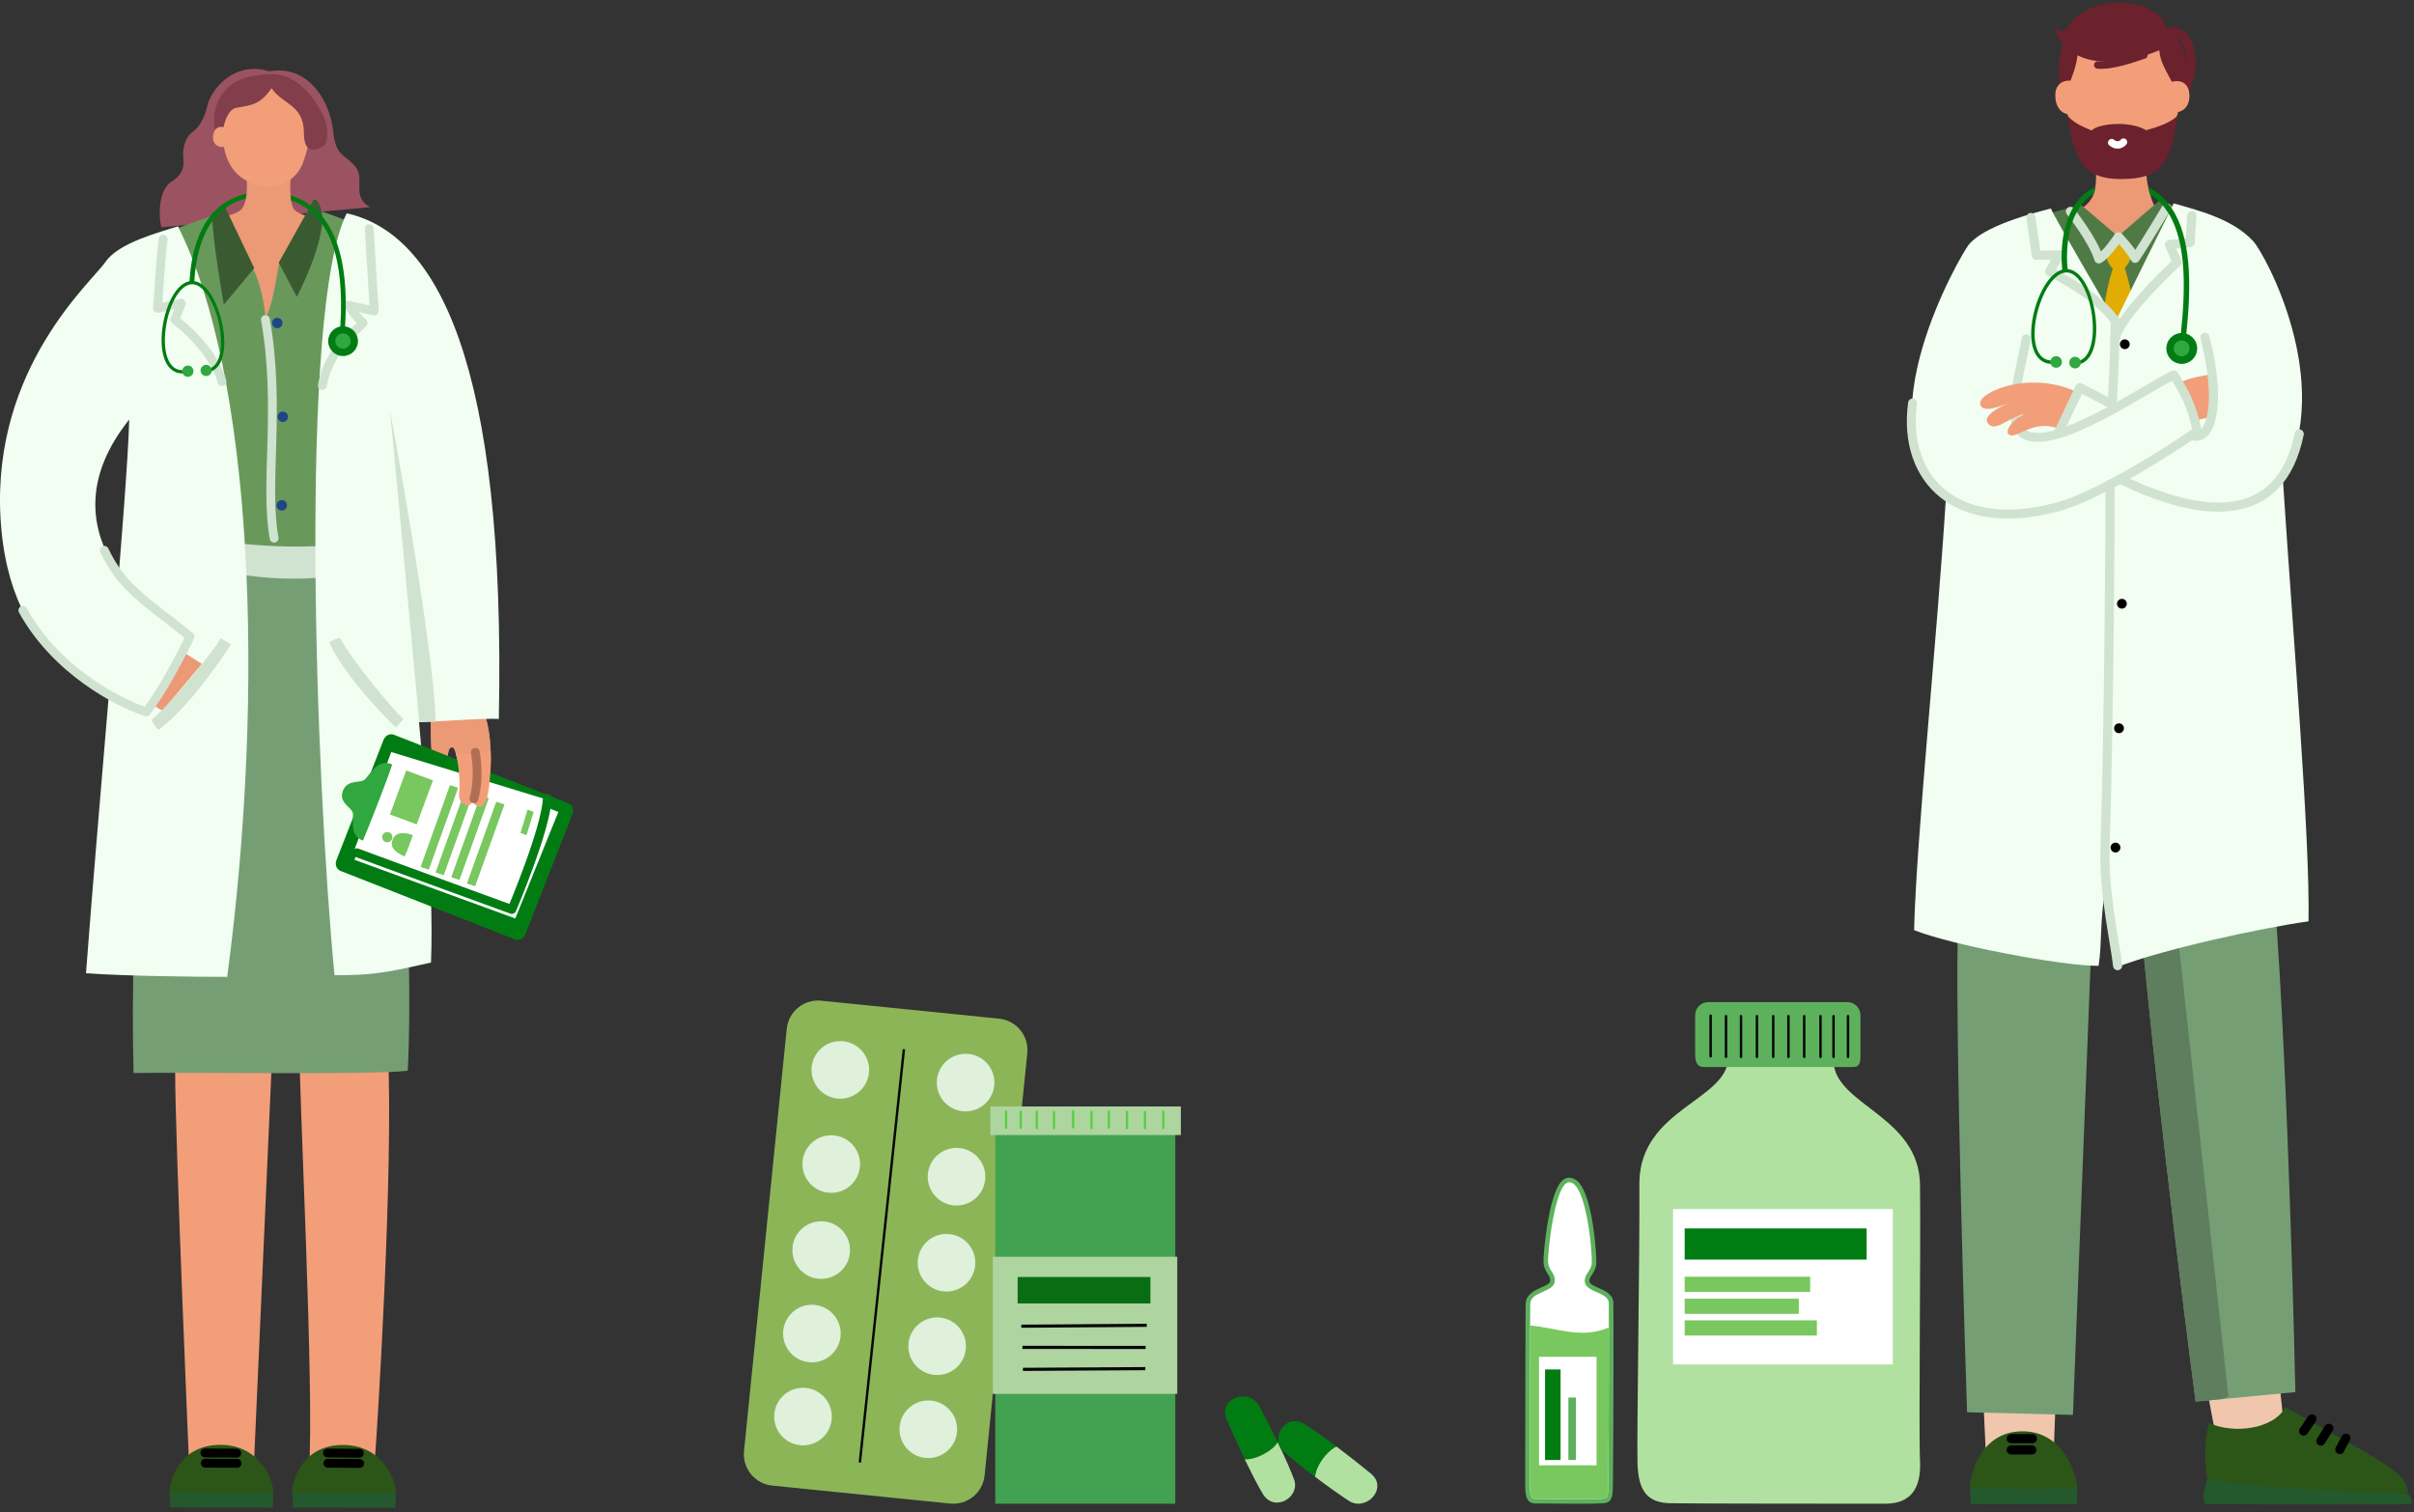 <?xml version="1.0" encoding="UTF-8"?> <svg xmlns="http://www.w3.org/2000/svg" width="474" height="297" viewBox="0 0 474 297" fill="none"><rect x="0" y="0" width="474" height="297" fill="#333333" stroke="none"/><path d="M377.003 232.646C376.819 219.111 360.373 217.057 360.011 208.469C359.655 199.881 339.476 201.56 339.337 207.815C339.159 216.03 322.167 217.804 321.9 232.086C321.989 246.742 321.36 282.588 321.538 287.536C321.722 292.577 323.337 295.097 327.922 295.191C332.507 295.284 365.315 295.284 370.167 295.284C375.025 295.284 377.27 292.484 377.003 286.883C376.73 281.282 377.164 245.061 377.003 232.646Z" fill="#B1E1A0"></path><path d="M362.739 196.79H335.42C334.002 196.79 332.851 197.94 332.851 199.359V206.923C332.851 208.341 333.123 209.527 334.54 209.527H363.913C365.331 209.527 365.308 208.341 365.308 206.923V199.359C365.308 197.941 364.162 196.79 362.739 196.79Z" fill="#5DB15C"></path><g opacity="0.987"><path d="M371.66 237.416H328.512V267.938H371.66V237.416Z" fill="white"></path></g><path d="M335.894 199.203C335.761 199.203 335.653 199.311 335.653 199.444V207.435C335.653 207.568 335.761 207.675 335.894 207.675C336.027 207.675 336.135 207.568 336.135 207.435V199.444C336.135 199.311 336.027 199.203 335.894 199.203Z" fill="#070607"></path><path d="M338.908 199.31C338.775 199.31 338.668 199.417 338.668 199.55V207.541C338.668 207.674 338.776 207.782 338.908 207.782C339.041 207.782 339.149 207.674 339.149 207.541V199.55C339.149 199.417 339.041 199.31 338.908 199.31Z" fill="#070607"></path><path d="M341.859 199.31C341.726 199.31 341.619 199.417 341.619 199.55V207.541C341.619 207.674 341.726 207.782 341.859 207.782C341.992 207.782 342.1 207.674 342.1 207.541V199.55C342.1 199.417 341.992 199.31 341.859 199.31Z" fill="#070607"></path><path d="M344.983 199.31C344.85 199.31 344.742 199.417 344.742 199.55V207.541C344.742 207.674 344.85 207.782 344.983 207.782C345.116 207.782 345.224 207.674 345.224 207.541V199.55C345.224 199.417 345.116 199.31 344.983 199.31Z" fill="#070607"></path><path d="M348.183 199.31C348.049 199.31 347.942 199.417 347.942 199.55V207.541C347.942 207.674 348.05 207.782 348.183 207.782C348.315 207.782 348.423 207.674 348.423 207.541V199.55C348.423 199.417 348.315 199.31 348.183 199.31Z" fill="#070607"></path><path d="M351.168 199.31C351.035 199.31 350.927 199.417 350.927 199.55V207.541C350.927 207.674 351.035 207.782 351.168 207.782C351.301 207.782 351.409 207.674 351.409 207.541V199.55C351.409 199.417 351.301 199.31 351.168 199.31Z" fill="#070607"></path><path d="M354.263 199.31C354.13 199.31 354.022 199.417 354.022 199.55V207.541C354.022 207.674 354.13 207.782 354.263 207.782C354.396 207.782 354.504 207.674 354.504 207.541V199.55C354.504 199.417 354.396 199.31 354.263 199.31Z" fill="#070607"></path><path d="M357.462 199.31C357.329 199.31 357.222 199.417 357.222 199.55V207.541C357.222 207.674 357.33 207.782 357.462 207.782C357.595 207.782 357.703 207.674 357.703 207.541V199.55C357.703 199.417 357.595 199.31 357.462 199.31Z" fill="#070607"></path><path d="M360.02 199.31C359.887 199.31 359.779 199.417 359.779 199.55V207.541C359.779 207.674 359.887 207.782 360.02 207.782C360.152 207.782 360.26 207.674 360.26 207.541V199.55C360.261 199.417 360.153 199.31 360.02 199.31Z" fill="#070607"></path><path d="M362.866 199.31C362.733 199.31 362.626 199.417 362.626 199.55V207.541C362.626 207.674 362.734 207.782 362.866 207.782C362.999 207.782 363.107 207.674 363.107 207.541V199.55C363.107 199.417 363 199.31 362.866 199.31Z" fill="#070607"></path><path d="M366.52 241.223H330.796V247.346H366.52V241.223Z" fill="#017C13"></path><path d="M355.438 250.715H330.796V253.696H355.438V250.715Z" fill="#79C75F"></path><path d="M353.205 255.024H330.796V258.005H353.205V255.024Z" fill="#79C75F"></path><path d="M356.753 259.278H330.796V262.259H356.753V259.278Z" fill="#79C75F"></path><path d="M313.908 252.927C312.8 252.441 312.071 252.08 312.071 251.567C312.062 251.135 312.269 250.793 312.611 250.27C312.962 249.721 313.403 249.037 313.449 248.109C313.521 246.443 312.809 235.177 309.928 232.124C309.387 231.557 308.784 231.269 308.108 231.26C307.559 231.26 307.055 231.503 306.595 231.998C304.002 234.79 302.975 246.542 303.074 247.938C303.155 249.019 303.578 249.658 303.912 250.171C304.209 250.613 304.398 250.91 304.389 251.495C304.38 252.018 303.714 252.35 302.615 252.828C301.363 253.386 299.643 254.143 299.571 256.025C299.562 256.358 299.553 257.925 299.535 260.221V260.23C299.517 266.156 299.499 276.972 299.49 284.248L299.481 290.777C299.472 293.253 299.463 295.217 301.436 295.235L303.074 295.244C304.939 295.262 307.451 295.289 309.739 295.289C312.296 295.289 313.98 295.262 314.89 295.19C316.664 295.064 316.673 293.605 316.7 291.399L316.709 290.678C316.799 284.906 316.862 257.52 316.79 255.791C316.718 254.17 315.16 253.485 313.908 252.927Z" fill="#5DB15C"></path><path d="M315.907 260.478C315.916 257.965 315.907 256.227 315.889 255.831C315.79 253.669 311.197 253.814 311.171 251.572C311.152 250.158 312.485 249.464 312.548 248.059C312.656 245.718 311.486 232.192 308.126 232.155C305.308 232.119 303.849 246.132 303.975 247.87C304.101 249.608 305.326 249.833 305.29 251.508C305.245 253.831 300.562 253.48 300.472 256.056C300.463 256.389 300.454 257.947 300.436 260.234C300.445 260.252 300.445 260.27 300.436 260.289C300.409 268.645 300.391 286.638 300.382 290.781C300.373 293.564 300.499 294.32 301.444 294.329C304.434 294.347 312.386 294.464 314.827 294.293C315.862 294.212 315.772 293.42 315.808 290.664C315.871 286.377 315.925 269.24 315.916 260.667C315.916 260.604 315.916 260.541 315.907 260.478Z" fill="white"></path><path d="M300.436 260.289C300.409 268.646 300.391 286.639 300.382 290.782C300.373 293.564 300.499 294.321 301.444 294.33C304.434 294.348 312.386 294.465 314.827 294.294C315.862 294.213 315.772 293.42 315.808 290.664C315.871 286.378 315.925 269.24 315.916 260.667C310.567 263 305.902 260.775 300.436 260.289Z" fill="#79C75F"></path><path d="M313.49 266.442H302.194V287.745H313.49V266.442Z" fill="white"></path><path d="M306.426 268.92H303.378V286.707H306.426V268.92Z" fill="#017C13"></path><path d="M309.442 274.438H307.957V286.706H309.442V274.438Z" fill="#5DB15C"></path><path d="M161.256 196.508L196.186 200.04C199.584 200.384 202.058 203.418 201.714 206.816L193.329 289.727C192.985 293.125 189.954 295.602 186.556 295.258L151.625 291.726C148.221 291.381 145.747 288.348 146.091 284.949L154.476 202.039C154.82 198.64 157.851 196.163 161.256 196.508Z" fill="#8CB558"></path><path d="M189.598 218.245C192.722 218.245 195.254 215.712 195.254 212.589C195.254 209.465 192.722 206.933 189.598 206.933C186.474 206.933 183.942 209.465 183.942 212.589C183.942 215.712 186.474 218.245 189.598 218.245Z" fill="#DFF0DB"></path><path d="M164.997 215.753C168.121 215.753 170.653 213.221 170.653 210.097C170.653 206.974 168.121 204.441 164.997 204.441C161.874 204.441 159.341 206.974 159.341 210.097C159.341 213.221 161.874 215.753 164.997 215.753Z" fill="#DFF0DB"></path><path d="M187.82 236.729C190.943 236.729 193.476 234.197 193.476 231.073C193.476 227.949 190.943 225.417 187.82 225.417C184.696 225.417 182.164 227.949 182.164 231.073C182.164 234.197 184.696 236.729 187.82 236.729Z" fill="#DFF0DB"></path><path d="M163.219 234.243C166.343 234.243 168.875 231.71 168.875 228.587C168.875 225.463 166.343 222.931 163.219 222.931C160.096 222.931 157.563 225.463 157.563 228.587C157.563 231.71 160.096 234.243 163.219 234.243Z" fill="#DFF0DB"></path><path d="M186.419 242.339C189.526 242.653 191.791 245.427 191.477 248.535C191.163 251.643 188.388 253.908 185.281 253.593C182.167 253.279 179.909 250.505 180.223 247.397C180.537 244.289 183.305 242.024 186.419 242.339Z" fill="#DFF0DB"></path><path d="M161.812 239.853C164.926 240.168 167.19 242.942 166.876 246.05C166.562 249.158 163.787 251.423 160.674 251.108C157.566 250.794 155.302 248.019 155.616 244.911C155.93 241.803 158.704 239.539 161.812 239.853Z" fill="#DFF0DB"></path><path d="M184.016 270.016C187.14 270.016 189.672 267.484 189.672 264.36C189.672 261.236 187.14 258.704 184.016 258.704C180.893 258.704 178.36 261.236 178.36 264.36C178.36 267.484 180.893 270.016 184.016 270.016Z" fill="#DFF0DB"></path><path d="M159.416 267.526C162.539 267.526 165.072 264.994 165.072 261.87C165.072 258.746 162.539 256.214 159.416 256.214C156.292 256.214 153.76 258.746 153.76 261.87C153.76 264.994 156.292 267.526 159.416 267.526Z" fill="#DFF0DB"></path><path d="M182.845 275.04C185.958 275.355 188.223 278.128 187.909 281.237C187.594 284.345 184.82 286.609 181.706 286.294C178.599 285.98 176.334 283.206 176.649 280.098C176.963 276.99 179.737 274.726 182.845 275.04Z" fill="#DFF0DB"></path><path d="M157.675 283.833C160.799 283.833 163.331 281.3 163.331 278.177C163.331 275.053 160.799 272.521 157.675 272.521C154.551 272.521 152.019 275.053 152.019 278.177C152.019 281.3 154.551 283.833 157.675 283.833Z" fill="#DFF0DB"></path><path d="M177.249 206.013L168.599 287.164L169.074 287.215L177.725 206.063L177.249 206.013Z" fill="#060706"></path><path d="M230.773 222.776H195.425V295.285H230.773V222.776Z" fill="#43A152"></path><path d="M231.866 217.277H194.465V222.89H231.866V217.277Z" fill="#AED5A0"></path><path d="M231.159 246.792H194.939V273.715H231.159V246.792Z" fill="#AED5A0"></path><path d="M200.76 264.895L224.947 264.909L224.947 264.293L200.761 264.279L200.76 264.895Z" fill="#060706"></path><path d="M200.539 260.122L200.544 260.738L225.172 260.561L225.168 259.945L200.539 260.122Z" fill="#060706"></path><path d="M200.846 268.595L200.85 269.211L224.895 269.069L224.892 268.453L200.846 268.595Z" fill="#060706"></path><path d="M197.552 218.076C197.429 218.076 197.329 218.171 197.329 218.288V221.492C197.329 221.609 197.429 221.704 197.552 221.704C197.675 221.704 197.775 221.609 197.775 221.492V218.288C197.775 218.171 197.675 218.076 197.552 218.076Z" fill="#56CF42"></path><path d="M203.577 218.104C203.454 218.104 203.354 218.198 203.354 218.315V221.519C203.354 221.636 203.454 221.731 203.577 221.731C203.7 221.731 203.8 221.636 203.8 221.519V218.315C203.8 218.198 203.7 218.104 203.577 218.104Z" fill="#56CF42"></path><path d="M210.711 217.982C210.588 217.982 210.488 218.077 210.488 218.194V221.398C210.488 221.515 210.588 221.61 210.711 221.61C210.834 221.61 210.934 221.515 210.934 221.398V218.194C210.934 218.077 210.834 217.982 210.711 217.982Z" fill="#56CF42"></path><path d="M217.718 218.054C217.595 218.054 217.495 218.148 217.495 218.265V221.469C217.495 221.586 217.595 221.681 217.718 221.681C217.842 221.681 217.941 221.586 217.941 221.469V218.265C217.941 218.148 217.842 218.054 217.718 218.054Z" fill="#56CF42"></path><path d="M224.817 218.148C224.693 218.148 224.594 218.243 224.594 218.36V221.564C224.594 221.681 224.694 221.776 224.817 221.776C224.94 221.776 225.04 221.681 225.04 221.564V218.36C225.04 218.243 224.94 218.148 224.817 218.148Z" fill="#56CF42"></path><path d="M200.425 218.076C200.302 218.076 200.202 218.171 200.202 218.288V221.492C200.202 221.609 200.302 221.704 200.425 221.704C200.549 221.704 200.649 221.609 200.649 221.492V218.288C200.649 218.171 200.549 218.076 200.425 218.076Z" fill="#56CF42"></path><path d="M206.955 218.149C206.831 218.149 206.732 218.244 206.732 218.361V221.565C206.732 221.682 206.831 221.776 206.955 221.776C207.078 221.776 207.178 221.682 207.178 221.565V218.361C207.178 218.244 207.078 218.149 206.955 218.149Z" fill="#56CF42"></path><path d="M214.315 218.104C214.192 218.104 214.092 218.198 214.092 218.315V221.519C214.092 221.636 214.192 221.731 214.315 221.731C214.439 221.731 214.539 221.636 214.539 221.519V218.315C214.539 218.198 214.439 218.104 214.315 218.104Z" fill="#56CF42"></path><path d="M221.291 218.125C221.168 218.125 221.068 218.22 221.068 218.337V221.541C221.068 221.658 221.168 221.752 221.291 221.752C221.414 221.752 221.514 221.658 221.514 221.541V218.337C221.514 218.22 221.414 218.125 221.291 218.125Z" fill="#56CF42"></path><path d="M228.414 218.104C228.29 218.104 228.191 218.198 228.191 218.315V221.519C228.191 221.636 228.29 221.731 228.414 221.731C228.537 221.731 228.637 221.636 228.637 221.519V218.315C228.637 218.198 228.537 218.104 228.414 218.104Z" fill="#56CF42"></path><path d="M225.888 250.765H199.82V255.968H225.888V250.765Z" fill="#096E13"></path><path d="M240.834 278.69C241.687 280.709 243.058 283.717 244.423 286.58C246.754 286.637 249.885 284.9 250.882 283.22C249.569 280.478 248.151 277.733 247.171 275.992C245.143 272.444 239.115 274.6 240.834 278.69Z" fill="#017C13"></path><path d="M250.882 283.22C249.885 284.9 246.754 286.636 244.423 286.579C245.785 289.383 247.135 292.032 247.983 293.401C250.295 297.089 255.278 293.984 254.131 290.63C253.561 288.988 252.277 286.11 250.882 283.22Z" fill="#B1E1A0"></path><path d="M269.212 289.398C267.526 287.997 264.926 285.956 262.398 284.041C260.302 285.062 258.319 288.043 258.206 289.993C260.633 291.826 263.155 293.611 264.825 294.706C268.256 296.926 272.619 292.24 269.212 289.398Z" fill="#B1E1A0"></path><path d="M251.915 284.907C253.176 286.103 255.639 288.069 258.207 289.994C258.32 288.044 260.303 285.062 262.399 284.041C259.9 282.177 257.483 280.445 256.101 279.619C252.352 277.408 249.354 282.456 251.915 284.907Z" fill="#017C13"></path><path d="M404.119 262.301L403.118 288.779L390.054 288.129L389.112 267.93L404.119 262.301Z" fill="#F0C7AD"></path><path d="M446.314 259.383L449.049 285.738L436.024 286.924L432.25 267.07L446.314 259.383Z" fill="#F0C7AD"></path><path d="M384.532 178.977C383.612 199.119 386.243 277.321 386.243 277.321L407.029 277.848C407.029 277.848 410.581 187.133 410.975 176.996C411.37 166.857 385.454 158.826 384.532 178.977Z" fill="#769E75"></path><path d="M450.708 273.367L436.283 274.746L431.118 275.234C431.118 275.234 423.571 217.49 420.376 181.361C420.357 181.131 420.338 180.901 420.318 180.681C417.162 144.61 443.869 141.316 446.624 176.469C449.388 211.621 450.708 273.367 450.708 273.367Z" fill="#769E75"></path><path d="M388.181 295.399H407.349C407.616 295.38 407.775 295.369 407.775 295.369L407.901 292.2L386.784 292.104L386.959 295.302C386.959 295.302 387.415 295.343 388.181 295.399Z" fill="#23592C"></path><path d="M386.801 292.152C386.692 290.62 388.386 280.955 397.303 281.069C405.595 281.184 408.004 290.448 407.872 292.209C404.36 292.582 392.61 292.41 386.801 292.152Z" fill="#2C5518"></path><path d="M437.565 274.268L436.283 274.747L431.118 275.236C431.118 275.236 423.571 217.491 420.376 181.362L427.272 180.491L437.565 274.268Z" fill="#5E7E5E"></path><path d="M415.545 46.496C409.997 46.468 407.29 44.792 407.032 43.289C407.232 42.763 407.453 42.275 407.701 41.806C408.505 41.069 409.854 40.341 410.686 38.982C410.848 38.723 410.982 38.426 411.097 38.101C411.241 37.708 411.346 37.258 411.422 36.77C411.767 34.683 411.528 31.821 410.772 28.719C409.7 24.306 422.203 21.07 421.81 25.292C421.495 28.7 420.911 32.577 421.82 36.761C421.915 37.239 422.04 37.708 422.193 38.197C422.336 38.733 422.528 39.279 422.747 39.824C423.465 41.633 424.775 40.925 425.522 41.49C425.627 41.614 425.713 41.748 425.789 41.873C425.827 41.93 425.856 41.988 425.894 42.045C426.297 43.701 422.365 46.564 415.545 46.496Z" fill="#EC9976"></path><path d="M407.701 41.806C407.452 42.275 407.232 42.763 407.032 43.289C407.003 43.107 407.003 42.935 407.041 42.773C407.108 42.418 407.357 42.112 407.701 41.806Z" fill="#F0C7AD"></path><path d="M425.895 42.043C425.857 41.986 425.828 41.928 425.79 41.871C425.713 41.747 425.627 41.612 425.522 41.488C425.608 41.536 425.684 41.622 425.751 41.718C425.818 41.823 425.866 41.928 425.895 42.043Z" fill="#F0C7AD"></path><path d="M431.913 42.4L423.942 39.441L415.873 46.401L408.592 40.207L397.57 43.166L407.017 68.323L424.926 69.367L431.913 42.4Z" fill="#507A45"></path><path d="M414.918 52.548C414.918 52.548 412.827 58.799 413.008 63.729C413.19 68.669 419.146 68.228 419.146 63.336C419.146 58.444 417.1 52.241 417.1 52.241L414.918 52.548Z" fill="#E2AC02"></path><path d="M415.918 46.516L418.646 49.857C418.646 49.857 417.964 52.939 416.054 53.121C414.144 53.294 413.416 49.991 413.416 49.991L415.918 46.516Z" fill="#E2AC02"></path><path d="M426.816 39.93L415.379 63.115C415.379 63.115 403.417 42.783 402.704 40.944C399.146 41.863 389.474 44.343 386.507 48.133C385.085 49.953 365.296 83.659 382.114 97.368C380.272 126.584 376.292 164.412 375.84 182.649C383.223 185.597 404.678 189.668 412.062 189.668C412.785 185.044 412.277 180.931 413.406 174.479C414.651 179.849 415.426 185.689 415.723 189.901C424.698 186.397 444.169 182.19 453.29 180.926C453.586 164.34 450.304 125.503 448.249 94.036C458.544 74.957 444.701 49.847 442.46 47.396C438.376 42.916 431.398 41.27 426.816 39.93Z" fill="#F1FEF1"></path><path d="M434.068 73.559C432.904 73.664 430.151 74.143 428.245 75.042C428.615 77.005 430.659 79.469 431.029 82.667C432.299 82.188 433.01 82.242 434.068 81.82C435.127 78.958 434.757 76.153 434.068 73.559Z" fill="#F29E79"></path><path d="M430.363 42.341L430.041 47.616L426.002 48.037L427.471 51.522C427.471 51.522 416.225 61.813 415.306 66.59C415.261 65.632 415.399 62.962 415.399 62.962" stroke="#D0E2D0" stroke-width="1.789" stroke-linecap="round" stroke-linejoin="round"></path><path d="M398.782 42.705L399.838 50.143L404.336 50.057L402.454 53.312C402.454 53.312 411.91 57.869 415.306 63.009" stroke="#D0E2D0" stroke-width="1.789" stroke-linecap="round" stroke-linejoin="round"></path><path d="M430.423 85.453C433.749 86.975 436.526 80.184 432.95 66.245" stroke="#D0E2D0" stroke-width="1.789" stroke-linecap="round" stroke-linejoin="round"></path><path d="M415.263 66.533C415.263 68.553 414.839 78.394 414.698 79.763" stroke="#D0E2D0" stroke-width="1.789" stroke-linecap="round" stroke-linejoin="round"></path><path d="M414.318 95.08C414.378 99.55 414.127 141.336 413.331 166.618C413.051 175.502 415.323 185.113 415.802 189.632" stroke="#D0E2D0" stroke-width="1.789" stroke-linecap="round" stroke-linejoin="round"></path><path d="M415.985 46.524C415.985 46.524 418.396 49.032 419.242 50.727C420.676 48.678 425.432 40.79 425.432 40.79" stroke="#D0E2D0" stroke-width="1.789" stroke-linecap="round" stroke-linejoin="round"></path><path d="M406.537 41.509C406.537 41.509 411.033 47.176 412.108 50.833C413.574 50.115 415.951 46.554 415.951 46.554" stroke="#D0E2D0" stroke-width="1.789" stroke-linecap="round" stroke-linejoin="round"></path><path d="M414.424 166.437C414.424 165.9 414.855 165.47 415.387 165.47C415.92 165.47 416.352 165.9 416.352 166.437C416.352 166.963 415.92 167.404 415.387 167.404C414.855 167.404 414.424 166.963 414.424 166.437Z" fill="black"></path><path d="M416.251 67.594C416.251 67.068 416.682 66.637 417.214 66.637C417.746 66.637 418.178 67.068 418.178 67.594C418.178 68.13 417.746 68.561 417.214 68.561C416.682 68.561 416.251 68.13 416.251 67.594Z" fill="black"></path><path d="M415.68 118.562C415.68 118.025 416.111 117.595 416.643 117.595C417.176 117.595 417.608 118.025 417.608 118.562C417.608 119.088 417.176 119.519 416.643 119.519C416.111 119.519 415.68 119.088 415.68 118.562Z" fill="black"></path><path d="M415.109 143.011C415.109 142.475 415.54 142.044 416.072 142.044C416.605 142.044 417.037 142.475 417.037 143.011C417.037 143.547 416.605 143.978 416.072 143.978C415.54 143.978 415.109 143.547 415.109 143.011Z" fill="black"></path><path d="M415.713 79.879C413.824 79.285 408.625 76.724 408.625 76.724C408.625 76.724 405.667 82.528 404.338 85.315C409.051 84.041 412.102 81.87 415.713 79.879Z" fill="#F1FEF1"></path><path d="M411.422 36.77C411.345 37.258 411.241 37.708 411.097 38.1C410.733 38.301 410.399 38.531 410.074 38.789C409.624 39.163 409.193 39.584 408.811 40.072C408.4 40.589 408.026 41.163 407.701 41.805C407.452 42.274 407.232 42.762 407.031 43.288C407.003 43.365 406.974 43.451 406.945 43.527C406.897 43.681 406.85 43.843 406.793 43.987C406.094 46.17 405.769 48.774 405.884 51.598C405.884 51.627 405.95 52.402 405.989 52.843C405.998 53.005 406.008 53.129 406.008 53.139L404.946 53.187C404.946 53.158 404.937 53.072 404.927 52.948C404.898 52.46 404.812 51.425 404.812 51.301V51.292C404.669 46.428 405.807 42.207 407.912 39.498C408.371 38.914 408.868 38.397 409.404 37.966C410.026 37.459 410.705 37.057 411.422 36.77Z" fill="#017C13"></path><path d="M429.291 65.527V65.537C429.233 66.044 429.176 66.542 429.109 67.04C429.109 67.088 429.109 67.126 429.1 67.174L428.047 67.05C428.047 67.001 428.057 66.944 428.066 66.887V66.877C428.114 66.399 428.172 65.901 428.229 65.413V65.403C429.1 57.256 429.396 47.884 425.895 42.045C425.857 41.987 425.828 41.93 425.79 41.873C425.713 41.748 425.627 41.614 425.522 41.49C425.226 41.021 424.872 40.562 424.498 40.14C423.819 39.383 423.045 38.733 422.193 38.197C422.04 37.708 421.915 37.239 421.82 36.761C423.15 37.43 424.307 38.321 425.292 39.432C425.972 40.188 426.555 41.03 427.062 41.94C430.458 48.076 430.161 57.41 429.291 65.527Z" fill="#017C13"></path><path d="M405.868 52.838C404.369 52.773 402.818 53.913 401.504 56.039C399.191 59.783 397.869 66.232 399.67 69.501C400.375 70.779 401.517 71.462 402.971 71.474L402.977 70.808C401.759 70.798 400.843 70.249 400.253 69.179C398.61 66.199 399.858 59.97 402.07 56.389C403.251 54.477 404.591 53.455 405.841 53.503C408.915 53.629 411.14 60.005 410.933 65.2C410.879 66.557 410.471 70.938 407.523 70.938C407.484 70.938 407.444 70.937 407.405 70.935L407.379 71.601C407.427 71.603 407.475 71.604 407.522 71.604C409.918 71.604 411.437 69.235 411.597 65.227C411.795 60.279 409.661 52.993 405.868 52.838Z" fill="#017C13"></path><path d="M403.731 72.22C404.362 72.22 404.873 71.708 404.873 71.077C404.873 70.446 404.362 69.935 403.731 69.935C403.101 69.935 402.589 70.446 402.589 71.077C402.589 71.708 403.101 72.22 403.731 72.22Z" fill="#30A83F"></path><path d="M407.455 72.347C408.086 72.347 408.597 71.835 408.597 71.204C408.597 70.573 408.086 70.061 407.455 70.061C406.824 70.061 406.313 70.573 406.313 71.204C406.313 71.835 406.824 72.347 407.455 72.347Z" fill="#30A83F"></path><path d="M428.398 71.454C430.069 71.454 431.423 70.098 431.423 68.426C431.423 66.754 430.069 65.398 428.398 65.398C426.727 65.398 425.373 66.754 425.373 68.426C425.373 70.098 426.727 71.454 428.398 71.454Z" fill="#017C13"></path><path d="M428.378 69.963C429.237 69.963 429.933 69.266 429.933 68.406C429.933 67.546 429.237 66.85 428.378 66.85C427.519 66.85 426.822 67.546 426.822 68.406C426.822 69.266 427.519 69.963 428.378 69.963Z" fill="#30A83F"></path><path d="M375.543 79.146C373.506 94.305 384.247 104.865 403.946 99.564C413.841 96.9 431.402 84.726 431.402 84.726C431.402 84.726 430.997 81.902 429.661 78.792C428.691 76.535 426.843 73.629 426.843 73.629C420.911 76.4 402.51 89.446 397.047 84.96C393.763 82.263 396.735 72.763 397.88 66.517" stroke="#D0E2D0" stroke-width="1.76" stroke-linecap="round" stroke-linejoin="round"></path><path d="M416.387 94.12C432.714 102.094 447.843 103.05 451.466 85.21" stroke="#D0E2D0" stroke-width="1.789" stroke-linecap="round" stroke-linejoin="round"></path><path d="M407.949 77.06C398.801 72.597 388.429 76.962 388.82 79.301C389.21 81.649 394.121 79.168 395.792 78.688C391.835 79.965 389.55 81.854 390.214 82.937C391.609 85.194 394.054 82.071 397.511 81.285C394.667 82.683 393.281 85.225 394.843 85.5C396.405 85.776 399.667 82.257 404.519 84.269C405.133 83.044 407.167 78.786 407.949 77.06Z" fill="#F29E79"></path><path d="M404.139 85.074L408.379 76.112L415.653 79.887" stroke="#D0E2D0" stroke-width="1.789" stroke-linecap="round" stroke-linejoin="round"></path><path d="M433.512 290.341C432.905 291.584 432.155 295.335 433.196 295.376C434.237 295.416 472.103 295.466 473.101 295.376C474.099 295.296 473.355 293.851 472.79 293.249C471.358 293.249 437.635 291.113 433.512 290.341Z" fill="#23592C"></path><path d="M433.382 290.391C432.774 285.808 432.905 283.671 433.686 279.399C438.504 281.665 446.446 280.682 448.747 276.319C466.095 286.239 472.827 288.877 472.791 293.21C464.198 292.949 442.062 292.267 433.382 290.391Z" fill="#2C5518"></path><path d="M453.959 278.626L452.323 281.023" stroke="black" stroke-width="1.789" stroke-linecap="round" stroke-linejoin="round"></path><path d="M457.27 280.481L455.715 282.989" stroke="black" stroke-width="1.789" stroke-linecap="round" stroke-linejoin="round"></path><path d="M460.622 282.408L459.425 284.645" stroke="black" stroke-width="1.789" stroke-linecap="round" stroke-linejoin="round"></path><path d="M428.728 14.908C428.876 18.819 427.021 28.758 420.455 32.373C414.978 35.114 410.296 32.251 407.683 27.243C406.095 24.2 403.933 16.505 405.619 10.29C406.137 5.498 413.613 2.729 419.587 3.981C425.56 5.241 428.58 10.997 428.728 14.908Z" fill="#F29E79"></path><path d="M425.244 6.352C425.968 1.259 414.543 -2.318 407.621 3.432C406.138 4.664 405.251 7.607 403.477 5.193C404.141 10.22 411.216 15.13 423.988 9.872C424.133 12.15 425.416 14.049 426.628 16.401C427.84 18.753 427.791 20.099 428.964 16.922C430.137 13.746 428.848 6.505 425.244 6.352Z" fill="#6B222D"></path><path d="M408.051 9.596C407.901 12.347 407.22 14.139 406.266 16.626C405.313 19.112 404.67 20.063 404.39 16.232C404.172 13.264 404.044 11.009 405.407 8.096C406.771 5.182 408.2 6.845 408.051 9.596Z" fill="#6B222D"></path><path d="M410.705 25.625C409.367 25.012 407.472 24.398 405.968 22.725C407.287 31.585 409.11 35.151 416.42 35.158C424.722 35.165 426.152 31.892 427.594 22.725C425.922 24.286 423.358 25.011 421.407 25.569C418.007 23.561 411.764 24.342 410.705 25.625Z" fill="#6B222D"></path><path d="M420.98 10.803C418.969 11.473 414.95 12.982 411.893 12.772" stroke="#6B222D" stroke-width="1.452" stroke-linecap="round" stroke-linejoin="round"></path><path d="M425.088 6.557C429.991 4.428 431.941 13.409 428.486 18.317" stroke="#6B222D" stroke-width="1.789" stroke-linecap="round" stroke-linejoin="round"></path><path d="M403.57 18.515C403.507 21.379 405.113 22.811 407.354 22.425L408.326 16.759C406.836 15.104 403.624 15.652 403.57 18.515Z" fill="#F29E79"></path><path d="M425.648 16.354L425.649 21.62C427.213 22.723 430.096 21.809 429.899 18.584C429.701 15.358 426.882 15.709 425.648 16.354Z" fill="#F29E79"></path><path d="M414.637 28.002C415.6 28.789 416.512 28.447 416.957 27.907" stroke="white" stroke-width="1.452" stroke-linecap="round" stroke-linejoin="round"></path><path d="M394.908 282.508H399.071" stroke="black" stroke-width="1.789" stroke-linecap="round" stroke-linejoin="round"></path><path d="M394.908 284.722H398.941" stroke="black" stroke-width="1.789" stroke-linecap="round" stroke-linejoin="round"></path><path d="M84.626 140.474C84.466 143.798 84.659 147.256 84.905 149.457C85.178 151.894 87.531 152.561 87.753 150.152C87.975 147.735 88.019 146.701 88.868 146.767C89.719 146.832 90.517 153.219 90.16 155.61C89.805 158.01 92.289 159.057 92.849 157.185C93.241 158.677 94.95 159.085 95.629 156.638C96.324 154.137 97.136 144.675 94.897 139.638C92.66 134.6 84.786 137.149 84.626 140.474Z" fill="#BD8064"></path><path d="M84.626 140.474C84.466 143.798 84.659 147.256 84.905 149.457C85.178 151.894 87.531 152.561 87.753 150.152C87.975 147.735 88.019 146.701 88.868 146.767C89.719 146.832 90.517 153.219 90.16 155.61C89.805 158.01 92.289 159.057 92.849 157.185C93.241 158.677 94.95 159.085 95.629 156.638C96.324 154.137 97.136 144.675 94.897 139.638C92.66 134.6 84.786 137.149 84.626 140.474Z" fill="#EC9976"></path><path d="M31.687 44.633C30.926 41.315 31.51 37.062 33.602 35.723C35.702 34.384 36.209 33.077 36 31.065C35.816 29.326 36.26 27.022 37.756 25.969C39.285 24.889 40.325 22.713 40.705 20.815C41.308 17.794 45.829 11.841 52.811 13.999C58.861 12.952 62.413 17.026 64.043 20.695C65.806 24.661 65.146 26.578 66.079 28.793C67.011 31.008 69.103 31.236 70.213 33.452C71.317 35.666 69.224 38.808 72.655 40.674C65.558 41.257 38.2 44.05 31.687 44.633Z" fill="#9B5361"></path><path d="M65.195 47.804C64.521 54.543 58.045 66.21 51.81 66.293C46.184 66.404 39.727 46.37 41.584 43.625C41.658 43.523 41.741 43.44 41.843 43.384C43.773 42.386 46.175 42.275 47.349 41.157C47.792 40.731 48.097 39.973 48.272 39.021C48.328 38.706 48.374 38.374 48.411 38.032C48.614 35.942 48.355 33.308 47.81 31.264C47.229 28.232 58.341 26.947 57.602 30.663C57.131 33.012 56.873 36.09 57.048 38.364C57.076 38.725 57.113 39.058 57.159 39.372C57.288 40.223 57.51 40.879 57.824 41.221C58.554 42.035 61.187 42.747 62.508 43.033C63.616 44.337 64.502 45.927 65.195 47.804Z" fill="#EC9976"></path><path d="M65.195 47.803C64.502 45.926 63.615 44.336 62.507 43.032C62.785 43.097 63.006 43.134 63.144 43.153C63.467 43.199 63.745 43.291 63.985 43.44C64.594 43.809 64.973 44.493 65.149 45.39C65.278 46.074 65.287 46.887 65.195 47.803Z" fill="#BD8064"></path><path d="M43.692 23.62C43.585 26.489 43.419 32.728 48.233 35.38C53.04 38.027 58.177 36.257 59.686 31.439C61.202 26.622 61.639 23.62 61.259 20.104C60.878 16.588 54.771 14.697 50.395 15.617C46.013 16.538 43.8 20.758 43.692 23.62Z" fill="#F29E79"></path><path d="M59.876 25.18L60.434 28.551C61.709 28.779 62.622 27.928 62.59 26.228C62.558 24.527 60.726 24.203 59.876 25.18Z" fill="#BD8064"></path><path d="M43.508 27.041C43.8 24.883 44.491 21.494 46.463 21.157C49.412 20.656 51.124 20.517 53.331 17.318C55.38 20.491 59.673 20.51 59.673 26.101C59.673 31.693 63.744 28.507 63.744 28.507C63.744 28.507 65.323 25.993 63.11 21.976C60.897 17.958 57.599 14.17 52.361 14.576C47.123 14.982 44.257 16.442 42.627 20.345C40.997 24.248 43.217 29.192 43.508 27.041Z" fill="#823E4B"></path><path d="M41.891 26.361C41.428 28.374 43.147 29.256 44.25 28.723L44.808 25.404C44.092 24.864 42.354 24.343 41.891 26.361Z" fill="#F29E79"></path><path d="M61.318 41.072C60.585 46.111 55.086 50.336 54.72 52.166C54.353 54.006 53.528 60.145 52.154 62.345C50.779 50.058 47.021 51.343 44.18 41.34C42.714 41.988 33.274 45.381 33.274 45.381C33.274 45.381 27.426 104.788 34.098 107.2C49.038 112.609 72.5 108.485 72.5 108.485L72.225 45.103C72.225 45.103 64.251 41.526 61.318 41.072Z" fill="#68995B"></path><path d="M58.778 204.863C58.618 212.397 61.785 274.263 60.663 288.694C64.988 288.694 72.859 295.933 73.5 288.075C74.14 280.217 77.294 229.416 76.173 206.332C75.249 187.307 58.938 197.328 58.778 204.863Z" fill="#F29E79"></path><path d="M34.39 210.39C34.39 223.86 37.185 288.971 37.185 288.971L49.788 289.184L53.52 205.343C53.52 205.343 34.39 196.93 34.39 210.39Z" fill="#F29E79"></path><path d="M31.809 106.821C28.83 136.849 25.34 178.209 26.23 210.711C36.237 210.517 72.666 211.126 80.061 210.266C81.338 186.84 78.624 134.935 73.305 107.034C59.472 108.097 47.768 110.445 31.809 106.821Z" fill="#769E75"></path><path d="M43.147 106.211C48.87 107.135 58.329 107.708 64.836 107.052C71.344 106.386 69.52 112.682 63.651 113.339C58.48 113.911 51.721 113.625 46.758 112.719C41.793 111.813 37.424 105.296 43.147 106.211Z" fill="#D0E2D0"></path><path d="M34.935 44.446C31.5 45.556 23.28 47.636 20.704 51.445C18.127 55.254 -1.503 72.07 0.092 101.542C1.686 131.005 21.517 136.205 28.579 139.808C30.419 138.329 34.956 128.809 37.163 125.12C29.066 120.331 8.067 104.121 25.366 82.387C25.12 95.894 19.208 159.837 16.887 191.121C24.624 191.685 38.897 191.827 44.613 191.827C52.293 134.093 49.48 73.262 34.935 44.446Z" fill="#F1FEF1"></path><path d="M68.076 41.885C85.769 45.814 99.385 71.136 97.947 141.193C95.19 140.953 84.314 141.834 81.676 141.834C81.316 128.401 75.028 80.75 75.028 80.75C75.028 80.75 85.948 156.983 84.629 189.016C78.013 190.43 74.429 191.604 65.678 191.484C61.962 152.73 58.606 60.837 68.076 41.885Z" fill="#F1FEF1"></path><path d="M57.361 292.938L57.53 296.026L77.632 296.091L77.754 293.022L57.361 292.938Z" fill="#23592C"></path><path d="M57.378 292.975C57.271 291.505 58.908 283.637 67.519 283.748C75.527 283.859 77.852 291.329 77.725 293.04C74.334 293.391 62.987 293.234 57.378 292.975Z" fill="#2C5518"></path><path d="M64.302 285.33L70.558 285.376" stroke="black" stroke-width="1.732" stroke-linecap="round" stroke-linejoin="round"></path><path d="M64.372 287.336L70.628 287.382" stroke="black" stroke-width="1.732" stroke-linecap="round" stroke-linejoin="round"></path><path d="M33.289 292.914L33.458 296.002L53.56 296.067L53.682 293.007L33.289 292.914Z" fill="#23592C"></path><path d="M33.306 292.96C33.2 291.481 34.835 283.614 43.447 283.725C51.455 283.836 53.781 291.315 53.654 293.016C50.262 293.367 38.915 293.21 33.306 292.96Z" fill="#2C5518"></path><path d="M40.23 285.315L46.487 285.352" stroke="black" stroke-width="1.732" stroke-linecap="round" stroke-linejoin="round"></path><path d="M40.3 287.32L46.557 287.357" stroke="black" stroke-width="1.732" stroke-linecap="round" stroke-linejoin="round"></path><path d="M72.494 44.899C72.628 47.303 73.491 61.078 73.491 61.078L68.364 59.941C68.364 59.941 70.228 62.612 71.294 63.407C68.364 66.412 64.493 69.296 63.295 75.694" stroke="#D0E2D0" stroke-width="1.732" stroke-linecap="round" stroke-linejoin="round"></path><path d="M32.041 46.971C31.642 49.31 30.942 60.542 30.942 60.542L35.603 59.544C35.603 59.544 34.604 62.142 34.337 62.807C38.599 66.006 42.546 70.838 43.599 74.957" stroke="#D0E2D0" stroke-width="1.732" stroke-linecap="round" stroke-linejoin="round"></path><path d="M54.733 51.574L58.282 58.295C58.282 58.295 64.788 45.907 62.964 40.804C61.775 37.485 61.03 40.314 61.03 40.314L54.733 51.574Z" fill="#3A5B31"></path><path d="M44.223 40.711L41.645 41.894C41.614 46.683 43.941 59.82 43.941 59.82L49.925 52.664L44.223 40.711Z" fill="#3A5B31"></path><path d="M52.118 62.751C55.17 79.909 51.874 95.237 53.826 105.684" stroke="#D0E2D0" stroke-width="1.732" stroke-linecap="round" stroke-linejoin="round"></path><path d="M35.795 127.926L39.64 130.376L31.913 139.565L29.75 138.289L32.976 133.371L35.795 127.926Z" fill="#EC9976"></path><path d="M31.089 143.31C37.82 138.47 45.332 126.555 45.332 126.555L43.356 125.332C41.633 128.284 33.52 138.301 29.754 141.346C30.268 142.408 30.555 142.737 31.089 143.31Z" fill="#D0E2D0"></path><path d="M64.645 126.133C67.914 133.442 77.701 142.849 77.701 142.849L79.238 141.215C76.782 139.02 68.825 129.263 66.761 125.255C65.658 125.531 65.291 125.743 64.645 126.133Z" fill="#D0E2D0"></path><path d="M20.475 108.061C24.051 115.558 28.328 117.753 37.302 124.982C36.155 127.617 31.686 136.102 28.718 139.808C23.049 137.923 10.995 131.633 4.487 119.855" stroke="#D0E2D0" stroke-width="1.732" stroke-linecap="round" stroke-linejoin="round"></path><path d="M82.323 141.757L76.601 80.714C76.601 80.714 85.297 127.437 85.535 141.683C84.349 141.757 82.323 141.757 82.323 141.757Z" fill="#D0E2D0"></path><path d="M53.424 63.426C53.424 62.862 53.882 62.409 54.447 62.409C55.013 62.409 55.471 62.862 55.471 63.426C55.471 63.999 55.013 64.452 54.447 64.452C53.882 64.453 53.424 63.999 53.424 63.426Z" fill="#1E4586"></path><path d="M54.306 99.23C54.306 98.657 54.764 98.204 55.33 98.204C55.895 98.204 56.354 98.657 56.354 99.23C56.354 99.794 55.895 100.247 55.33 100.247C54.764 100.247 54.306 99.794 54.306 99.23Z" fill="#1E4586"></path><path d="M54.507 81.841C54.507 81.277 54.966 80.824 55.532 80.824C56.097 80.824 56.555 81.277 56.555 81.841C56.555 82.415 56.097 82.868 55.532 82.868C54.966 82.868 54.507 82.415 54.507 81.841Z" fill="#1E4586"></path><path d="M66.06 168.897L75.313 145.292C75.652 144.427 76.56 143.973 77.339 144.279L111.617 157.736C112.397 158.043 112.754 158.993 112.414 159.859L103.162 183.463C102.822 184.33 101.914 184.784 101.135 184.478L66.857 171.021C66.077 170.714 65.72 169.764 66.06 168.897Z" fill="#017C13"></path><path d="M69.509 167.059L70.096 167.33L69.621 168.848L101.182 180.356L109.634 159.443L107.241 158.503L107.485 157.058L76.829 147.678L69.509 167.059Z" fill="white"></path><path d="M71.269 165.076C68.266 163.983 69.722 160.368 69.187 159.373C68.653 158.376 66.485 157.453 67.338 155.282C68.221 153.038 70.584 153.825 71.546 153.139C72.508 152.453 74.028 148.752 77.011 150.113C76.142 152.917 72.36 162.481 71.269 165.076Z" fill="#30A83F"></path><path d="M70.065 167.453C75.615 169.538 100.508 178.6 100.508 178.6C100.508 178.6 107.135 163.064 107.475 156.784" stroke="#017C13" stroke-width="1.732" stroke-linecap="round" stroke-linejoin="round"></path><path d="M79.46 168.18C78.188 167.614 76.484 166.753 77.051 165.004C77.618 163.257 79.493 163.414 81.072 164.002C80.644 165.16 80.12 166.771 79.46 168.18Z" fill="#79C75F"></path><path d="M75.706 165.347C75.18 165.158 74.906 164.578 75.094 164.052C75.282 163.527 75.862 163.253 76.388 163.442C76.915 163.628 77.188 164.208 77 164.734C76.81 165.262 76.231 165.537 75.706 165.347Z" fill="#79C75F"></path><path d="M82.59 170.248L88.352 154.176L89.96 154.711L84.198 170.783L82.59 170.248Z" fill="#79C75F"></path><path d="M85.521 171.339L91.283 155.267L92.892 155.802L87.13 171.874L85.521 171.339Z" fill="#79C75F"></path><path d="M88.604 172.264L94.365 156.191L95.975 156.727L90.213 172.799L88.604 172.264Z" fill="#79C75F"></path><path d="M91.686 173.499L97.448 157.427L99.057 157.962L93.295 174.034L91.686 173.499Z" fill="#79C75F"></path><path d="M102.201 163.559L103.587 158.99L104.782 159.433L103.397 164.001L102.201 163.559Z" fill="#79C75F"></path><path d="M79.762 151.301L76.566 159.941L81.815 161.886L85.011 153.245L79.762 151.301Z" fill="#79C75F"></path><path d="M92.043 148.056C91.157 148.056 90.301 147.964 89.466 147.82C90.039 149.737 90.43 153.804 90.161 155.609C89.805 158.01 92.289 159.056 92.849 157.184C93.241 158.676 94.951 159.084 95.629 156.638C96.036 155.175 96.477 151.33 96.33 147.384C94.943 147.816 93.499 148.056 92.043 148.056Z" fill="#F29E79"></path><path d="M93.07 156.871C93.626 154.6 93.984 151.858 93.348 147.728" stroke="#B06F54" stroke-width="1.732" stroke-linecap="round" stroke-linejoin="round"></path><path d="M42.813 40.823C44.383 39.437 46.258 38.512 48.41 38.031C48.374 38.373 48.327 38.706 48.272 39.02C46.406 39.473 44.789 40.315 43.422 41.516C42.729 42.126 42.111 42.829 41.566 43.615C39.608 46.379 38.462 50.262 38.148 55.208C38.139 55.282 38.139 55.356 38.13 55.439L37.206 55.384C37.206 55.328 37.215 55.273 37.215 55.218C37.63 48.57 39.514 43.726 42.813 40.823Z" fill="#017C13"></path><path d="M67.754 64.102C67.745 64.342 67.726 64.582 67.707 64.832L66.784 64.767C66.802 64.545 66.811 64.333 66.83 64.12C67.255 57.362 66.71 51.908 65.195 47.803C64.502 45.927 63.615 44.337 62.507 43.033C62.47 42.978 62.424 42.922 62.378 42.866C60.973 41.239 59.218 40.075 57.158 39.372C57.112 39.058 57.075 38.725 57.047 38.364C59.44 39.094 61.463 40.398 63.08 42.266C63.403 42.635 63.708 43.024 63.985 43.44C64.41 44.041 64.798 44.697 65.149 45.39C67.384 49.791 68.262 56.068 67.754 64.102Z" fill="#017C13"></path><path d="M67.362 69.915C68.975 69.915 70.283 68.606 70.283 66.991C70.283 65.376 68.975 64.067 67.362 64.067C65.748 64.067 64.44 65.376 64.44 66.991C64.44 68.606 65.748 69.915 67.362 69.915Z" fill="#017C13"></path><path d="M67.342 68.474C68.171 68.474 68.844 67.8 68.844 66.97C68.844 66.14 68.171 65.467 67.342 65.467C66.512 65.467 65.84 66.14 65.84 66.97C65.84 67.8 66.512 68.474 67.342 68.474Z" fill="#30A83F"></path><path d="M37.617 55.175C36.169 55.221 34.758 56.432 33.648 58.576C31.693 62.349 30.89 68.656 32.862 71.672C33.634 72.852 34.783 73.426 36.185 73.332L36.142 72.69C34.969 72.769 34.046 72.308 33.4 71.32C31.602 68.57 32.349 62.48 34.218 58.872C35.217 56.944 36.432 55.863 37.639 55.818C40.609 55.714 43.216 61.692 43.394 66.709C43.441 68.021 43.368 72.269 40.529 72.484C40.491 72.487 40.453 72.489 40.415 72.49L40.438 73.133C40.485 73.131 40.531 73.128 40.577 73.125C42.883 72.951 44.174 70.559 44.036 66.687C43.866 61.908 41.282 55.048 37.617 55.175Z" fill="#017C13"></path><path d="M36.888 73.998C37.497 73.998 37.99 73.504 37.99 72.894C37.99 72.285 37.497 71.791 36.888 71.791C36.279 71.791 35.785 72.285 35.785 72.894C35.785 73.504 36.279 73.998 36.888 73.998Z" fill="#30A83F"></path><path d="M40.483 73.848C41.091 73.848 41.585 73.354 41.585 72.745C41.585 72.135 41.091 71.642 40.483 71.642C39.874 71.642 39.381 72.135 39.381 72.745C39.381 73.354 39.874 73.848 40.483 73.848Z" fill="#30A83F"></path></svg> 